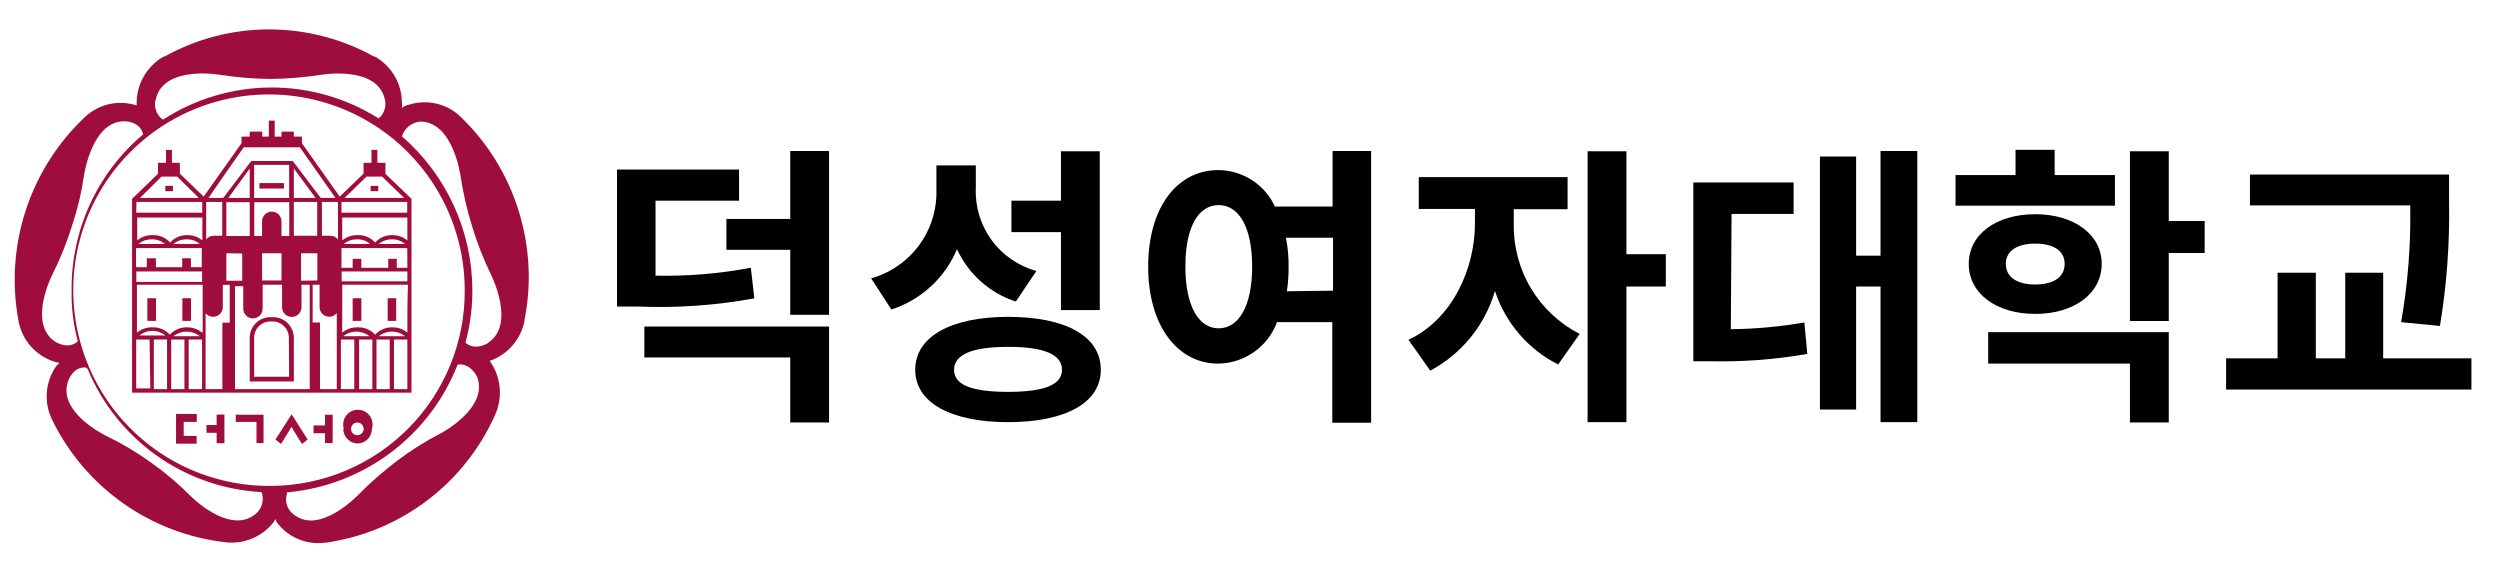 <svg width="170" height="39" viewBox="0 0 170 39" fill="none" xmlns="http://www.w3.org/2000/svg">
<path d="M35.281 14.38C34.535 11.94 33.179 9.73 31.341 7.96C30.881 7.509 30.305 7.193 29.677 7.047C29.05 6.9 28.394 6.929 27.781 7.13C27.651 7.13 27.531 7.23 27.431 7.26L27.331 7.36C27.345 7.244 27.345 7.126 27.331 7.01C27.333 6.369 27.164 5.738 26.843 5.183C26.521 4.628 26.058 4.168 25.501 3.85H25.441C23.26 2.639 20.806 2.002 18.311 2C15.815 1.995 13.36 2.632 11.181 3.85H11.121C10.565 4.169 10.103 4.629 9.781 5.184C9.46 5.739 9.291 6.369 9.291 7.01V7.17C8.685 6.972 8.037 6.942 7.416 7.083C6.794 7.224 6.223 7.53 5.761 7.97C3.911 9.719 2.53 11.905 1.743 14.326C0.957 16.748 0.791 19.328 1.261 21.83C1.376 22.462 1.659 23.052 2.082 23.536C2.505 24.02 3.05 24.381 3.661 24.58L4.041 24.68L3.821 24.9C3.453 25.426 3.233 26.042 3.184 26.682C3.135 27.322 3.258 27.964 3.541 28.54C4.645 30.804 6.3 32.754 8.355 34.21C10.411 35.666 12.799 36.581 15.301 36.87C15.933 36.949 16.574 36.861 17.16 36.613C17.747 36.366 18.258 35.968 18.641 35.46C18.659 35.398 18.694 35.343 18.741 35.3L18.801 35.49C19.174 36.002 19.679 36.403 20.262 36.651C20.845 36.9 21.484 36.986 22.111 36.9H22.171C24.672 36.541 27.04 35.553 29.053 34.028C31.067 32.502 32.659 30.49 33.681 28.18C33.939 27.592 34.039 26.948 33.973 26.31C33.906 25.672 33.675 25.062 33.301 24.54C33.894 24.335 34.423 23.979 34.837 23.507C35.251 23.035 35.535 22.465 35.661 21.85V21.79C36.157 19.327 36.026 16.779 35.281 14.38ZM10.621 6.65C11.221 4.45 14.911 5.08 14.911 5.08C16.06 5.259 17.219 5.356 18.381 5.37C19.553 5.357 20.723 5.26 21.881 5.08C21.881 5.08 25.541 4.46 26.141 6.65C26.224 6.896 26.232 7.16 26.162 7.41C26.093 7.66 25.949 7.883 25.751 8.05H25.691C25.708 8.054 25.725 8.054 25.741 8.05C23.549 6.666 21.008 5.938 18.416 5.95C15.824 5.963 13.29 6.715 11.111 8.12H11.051C10.829 7.955 10.667 7.722 10.59 7.457C10.512 7.192 10.523 6.908 10.621 6.65ZM3.741 23.23C1.851 21.95 3.581 18.63 3.581 18.63C4.11 17.571 4.552 16.471 4.901 15.34C5.277 14.217 5.552 13.062 5.721 11.89C5.721 11.89 6.261 8.15 8.531 8.25C8.531 8.25 9.531 8.25 9.731 9.14C8.193 10.435 6.96 12.055 6.12 13.882C5.28 15.709 4.853 17.699 4.871 19.71C4.842 20.874 4.98 22.036 5.281 23.16V23.22C4.631 23.81 3.741 23.23 3.741 23.23ZM17.371 34.96C15.601 36.4 12.981 33.75 12.981 33.75C12.149 32.91 11.246 32.144 10.281 31.46C9.336 30.776 8.332 30.177 7.281 29.67C7.281 29.67 3.871 28.06 4.631 25.92C4.631 25.92 4.951 24.92 5.831 24.99L5.961 25.09C6.936 27.45 8.557 29.486 10.637 30.967C12.717 32.447 15.172 33.311 17.721 33.46H17.781C17.881 33.721 17.894 34.007 17.821 34.277C17.747 34.546 17.59 34.786 17.371 34.96ZM18.461 33.04C15.822 33.074 13.232 32.322 11.021 30.88C8.81 29.438 7.077 27.371 6.044 24.942C5.01 22.514 4.722 19.832 5.217 17.239C5.711 14.646 6.965 12.259 8.819 10.38C10.674 8.502 13.045 7.217 15.632 6.69C18.218 6.162 20.903 6.416 23.345 7.418C25.787 8.42 27.876 10.126 29.346 12.318C30.816 14.51 31.601 17.09 31.601 19.73C31.613 21.467 31.283 23.189 30.628 24.798C29.974 26.407 29.01 27.872 27.789 29.108C26.569 30.344 25.117 31.328 23.517 32.002C21.916 32.677 20.198 33.03 18.461 33.04ZM29.981 29.46C28.929 30.003 27.925 30.635 26.981 31.35C26.053 32.052 25.177 32.82 24.361 33.65C24.361 33.65 21.751 36.4 19.981 34.99C19.764 34.835 19.601 34.615 19.516 34.362C19.432 34.108 19.43 33.834 19.511 33.58V33.48C22.064 33.257 24.504 32.325 26.555 30.79C28.607 29.255 30.188 27.176 31.121 24.79C32.001 24.66 32.441 25.62 32.441 25.62C33.261 27.74 29.981 29.46 29.981 29.46ZM33.231 23.3C33.231 23.3 32.321 23.91 31.651 23.3C31.971 22.134 32.129 20.929 32.121 19.72C32.115 17.737 31.684 15.779 30.858 13.976C30.032 12.174 28.829 10.569 27.331 9.27C27.415 9.006 27.573 8.772 27.785 8.595C27.998 8.417 28.257 8.305 28.531 8.27C30.801 8.21 31.311 11.94 31.311 11.94C31.489 13.108 31.753 14.261 32.101 15.39C32.444 16.519 32.875 17.619 33.391 18.68C33.391 18.68 35.091 22.05 33.201 23.3H33.231Z" fill="#9F0D3E"/>
<path d="M13.381 28.69V28.15H11.971V30.17H13.371V29.64H12.491V28.69H13.381Z" fill="#9F0D3E"/>
<path d="M14.731 28.19V28.9H14.041V29.43H14.731V30.14H15.261V28.19H14.731Z" fill="#9F0D3E"/>
<path d="M17.921 30.13H17.441V28.69H16.031V28.2H17.921V30.13Z" fill="#9F0D3E"/>
<path d="M20.921 29.89L20.531 30.19L19.821 29.03L19.111 30.19L18.731 29.89L19.831 28.17L20.921 29.89Z" fill="#9F0D3E"/>
<path d="M22.101 28.2V28.93H21.321V29.46H22.101V30.13H22.621V28.2H22.101Z" fill="#9F0D3E"/>
<path d="M23.341 29.16C23.341 29.425 23.447 29.68 23.634 29.867C23.822 30.055 24.076 30.16 24.341 30.16C24.598 30.147 24.839 30.036 25.016 29.85C25.193 29.664 25.292 29.417 25.291 29.16C25.338 29.01 25.348 28.852 25.322 28.697C25.296 28.543 25.234 28.396 25.141 28.27C25.049 28.144 24.927 28.042 24.787 27.971C24.648 27.9 24.493 27.863 24.336 27.863C24.18 27.863 24.025 27.9 23.885 27.971C23.745 28.042 23.624 28.144 23.531 28.27C23.438 28.396 23.376 28.543 23.35 28.697C23.324 28.852 23.335 29.01 23.381 29.16H23.341ZM23.871 29.16C23.871 29.075 23.896 28.992 23.944 28.921C23.991 28.85 24.058 28.795 24.137 28.763C24.215 28.73 24.302 28.722 24.385 28.738C24.468 28.755 24.545 28.796 24.605 28.856C24.665 28.916 24.706 28.993 24.723 29.076C24.74 29.16 24.731 29.246 24.698 29.325C24.666 29.403 24.611 29.47 24.54 29.517C24.469 29.565 24.386 29.59 24.301 29.59C24.244 29.591 24.188 29.581 24.135 29.56C24.082 29.539 24.034 29.507 23.994 29.467C23.954 29.427 23.922 29.379 23.901 29.326C23.88 29.273 23.87 29.217 23.871 29.16Z" fill="#9F0D3E"/>
<path d="M17.641 12.45V12.82H18.481H19.311V12.45H18.481H17.641Z" fill="#9F0D3E"/>
<path d="M10.611 20.28H10.021V21.82H10.611V20.28Z" fill="#9F0D3E"/>
<path d="M12.991 20.28H12.401V21.82H12.991V20.28Z" fill="#9F0D3E"/>
<path d="M11.761 12.64H11.241V13H11.761V12.64Z" fill="#9F0D3E"/>
<path d="M26.941 20.28H26.361V21.82H26.941V20.28Z" fill="#9F0D3E"/>
<path d="M24.571 20.28H23.981V21.82H24.571V20.28Z" fill="#9F0D3E"/>
<path d="M25.721 12.64H25.201V13H25.721V12.64Z" fill="#9F0D3E"/>
<path d="M26.211 11.82V11.07H25.661V10.19H25.261V11.07H24.721V11.81L23.101 13.37L20.531 9.74V9.29H19.981V8.95H19.141V9.29H18.681V8.2H18.281V9.29H17.831V8.95H16.981V9.29H16.421V9.74L13.851 13.37L12.231 11.81V11.07H11.691V10.19H11.291V11.07H10.741V11.82L8.981 13.52V26.7H27.981V13.52L26.211 11.82ZM24.921 12.01H25.981L27.481 13.46H23.431L24.921 12.01ZM23.221 13.73H27.691V14.46H23.221V13.73ZM27.701 14.79V16.35C27.422 16.114 27.067 15.987 26.701 15.99C26.478 15.98 26.256 16.02 26.05 16.107C25.844 16.193 25.66 16.324 25.511 16.49C25.362 16.324 25.178 16.193 24.972 16.107C24.767 16.02 24.544 15.98 24.321 15.99C23.939 15.976 23.565 16.105 23.271 16.35V14.79H27.701ZM27.541 16.59H25.761C26.009 16.379 26.326 16.268 26.651 16.28C26.977 16.263 27.296 16.375 27.541 16.59ZM25.161 16.59H23.381C23.629 16.379 23.946 16.268 24.271 16.28C24.433 16.27 24.595 16.292 24.748 16.345C24.901 16.398 25.041 16.481 25.161 16.59ZM21.571 13.73V16.03H19.981V13.73H21.571ZM19.981 13.46V11.46L21.461 13.46H19.981ZM18.481 19.07H17.821V17.22H19.141V19.07H18.481ZM19.661 13.46H17.281V11.21H19.661V13.46ZM18.481 13.75H19.671V16.05H19.141V15.05C19.141 14.875 19.072 14.707 18.948 14.583C18.824 14.46 18.656 14.39 18.481 14.39C18.306 14.39 18.138 14.46 18.015 14.583C17.891 14.707 17.821 14.875 17.821 15.05V16.05H17.291V13.75H18.481ZM16.981 13.46H15.531L16.981 11.46V13.46ZM16.981 13.75V16.05H15.391V13.75H16.981ZM16.471 17.24V19.09H15.391V17.22L16.471 17.24ZM20.471 19.09V17.22H21.581V19.07L20.471 19.09ZM22.981 16.28C22.92 16.203 22.843 16.141 22.755 16.097C22.666 16.054 22.57 16.031 22.471 16.03H21.891V13.73H22.981V16.28ZM16.571 10.02H20.391L22.811 13.46H21.811L19.911 10.95H17.081L15.181 13.46H14.181C14.811 12.52 16.501 10.12 16.571 10.02ZM15.111 13.73V16.03H14.531C14.433 16.03 14.336 16.053 14.248 16.096C14.159 16.14 14.082 16.203 14.021 16.28V13.73H15.111ZM10.981 12.01H12.051L13.521 13.46H9.521L10.981 12.01ZM9.281 13.73H13.751V14.46H9.261L9.281 13.73ZM13.761 14.79V16.35C13.482 16.114 13.127 15.987 12.761 15.99C12.538 15.98 12.316 16.02 12.11 16.107C11.904 16.193 11.72 16.324 11.571 16.49C11.422 16.324 11.238 16.193 11.032 16.107C10.827 16.02 10.604 15.98 10.381 15.99C9.999 15.976 9.625 16.105 9.331 16.35V14.79H13.761ZM13.601 16.59H11.801C12.049 16.379 12.366 16.268 12.691 16.28C13.017 16.263 13.336 16.375 13.581 16.59H13.601ZM11.221 16.59H9.421C9.669 16.379 9.986 16.268 10.311 16.28C10.473 16.27 10.635 16.292 10.788 16.345C10.941 16.398 11.081 16.481 11.201 16.59H11.221ZM10.221 26.41H9.261V23.09H10.171L10.221 26.41ZM9.471 22.81C9.724 22.609 10.038 22.499 10.361 22.499C10.684 22.499 10.998 22.609 11.251 22.81H9.471ZM11.361 26.46H10.461V23.09H11.361V26.46ZM12.541 26.46H11.641V23.09H12.541V26.46ZM11.801 22.86C12.054 22.659 12.368 22.549 12.691 22.549C13.014 22.549 13.328 22.659 13.581 22.86H11.801ZM13.741 26.46H12.831V23.09H13.741V26.46ZM13.741 22.62C13.462 22.384 13.107 22.257 12.741 22.26C12.518 22.25 12.296 22.29 12.09 22.377C11.884 22.463 11.7 22.594 11.551 22.76C11.402 22.594 11.218 22.463 11.012 22.377C10.807 22.29 10.584 22.25 10.361 22.26C9.979 22.246 9.605 22.375 9.311 22.62V19.36H13.781V22.57L13.741 22.62ZM13.741 19.17H9.271V18.46H13.741V19.17ZM13.741 18.17H12.981V17.56H12.391V18.17H10.601V17.56H9.981V18.17H9.251V16.87H13.721V18.16L13.741 18.17ZM13.981 21.3C14.067 21.404 14.182 21.479 14.311 21.516C14.44 21.553 14.578 21.549 14.705 21.506C14.832 21.462 14.943 21.381 15.023 21.273C15.103 21.165 15.148 21.034 15.151 20.9V19.37H15.621V21.94H15.121V26.46H13.981V21.3ZM20.981 26.46H15.981V19.46H16.541V20.99C16.541 21.165 16.611 21.333 16.735 21.457C16.858 21.581 17.026 21.65 17.201 21.65C17.376 21.65 17.544 21.581 17.668 21.457C17.792 21.333 17.861 21.165 17.861 20.99V19.36H19.181V20.89C19.181 21.065 19.251 21.233 19.375 21.357C19.498 21.48 19.666 21.55 19.841 21.55C20.016 21.55 20.184 21.48 20.308 21.357C20.432 21.233 20.501 21.065 20.501 20.89V19.36H21.061V26.46H20.981ZM21.761 26.46V21.93H21.261V19.36H21.731V20.89C21.734 21.063 21.805 21.229 21.928 21.35C22.052 21.472 22.218 21.54 22.391 21.54C22.49 21.54 22.587 21.517 22.675 21.474C22.763 21.43 22.841 21.368 22.901 21.29V26.46H21.761ZM24.091 26.46H23.181V23.09H24.091V26.46ZM23.341 22.86C23.594 22.659 23.908 22.549 24.231 22.549C24.555 22.549 24.868 22.659 25.121 22.86H23.341ZM25.321 26.46H24.421V23.09H25.321V26.46ZM26.501 26.46H25.601V23.09H26.501V26.46ZM25.761 22.86C26.014 22.659 26.328 22.549 26.651 22.549C26.974 22.549 27.288 22.659 27.541 22.86H25.761ZM27.701 26.46H26.791V23.09H27.701V26.46ZM27.701 22.62C27.422 22.384 27.067 22.257 26.701 22.26C26.478 22.25 26.256 22.29 26.05 22.377C25.844 22.463 25.66 22.594 25.511 22.76C25.362 22.594 25.178 22.463 24.972 22.377C24.767 22.29 24.544 22.25 24.321 22.26C23.939 22.246 23.565 22.375 23.271 22.62V19.36H27.741C27.701 20.46 27.701 21.56 27.701 22.57V22.62ZM27.701 19.13H23.231V18.46H27.701V19.13ZM27.701 18.21H26.981V17.6H26.401V18.21H24.571V17.6H23.981V18.21H23.221V16.87H27.691C27.701 17.28 27.701 17.71 27.701 18.16V18.21Z" fill="#9F0D3E"/>
<path d="M18.481 21.57C18.292 21.556 18.101 21.582 17.922 21.644C17.742 21.706 17.577 21.805 17.437 21.933C17.297 22.061 17.184 22.216 17.105 22.39C17.027 22.563 16.985 22.75 16.981 22.94V25.94H19.981V22.94C19.976 22.75 19.933 22.564 19.854 22.391C19.776 22.219 19.663 22.064 19.523 21.936C19.383 21.808 19.218 21.71 19.039 21.647C18.86 21.584 18.671 21.558 18.481 21.57ZM19.661 25.62H17.281V22.95C17.284 22.8 17.317 22.652 17.378 22.515C17.439 22.378 17.528 22.254 17.638 22.152C17.748 22.05 17.878 21.972 18.02 21.922C18.161 21.872 18.311 21.851 18.461 21.86C18.612 21.851 18.763 21.872 18.905 21.923C19.047 21.974 19.178 22.053 19.288 22.156C19.399 22.259 19.487 22.383 19.548 22.522C19.608 22.66 19.64 22.809 19.641 22.96L19.661 25.62Z" fill="#9F0D3E"/>
<path d="M51.296 20.286C48.699 20.765 46.056 20.953 43.416 20.846H41.956V11.526H50.256V13.646H44.576V18.746C46.749 18.792 48.921 18.611 51.056 18.206L51.296 20.286ZM43.816 22.206H56.376V28.726H53.736V24.306H43.816V22.206ZM56.376 10.266V21.406H53.736V16.986H49.396V14.886H53.736V10.266H56.376Z" fill="black"/>
<path d="M69.076 20.506C68.2 20.221 67.392 19.758 66.703 19.145C66.015 18.532 65.461 17.784 65.076 16.946C64.671 17.91 64.063 18.775 63.293 19.482C62.523 20.189 61.611 20.723 60.616 21.046L59.236 18.926C60.539 18.563 61.683 17.776 62.488 16.689C63.292 15.602 63.71 14.278 63.676 12.926V11.246H66.356V12.766C66.298 14.037 66.674 15.29 67.423 16.319C68.172 17.348 69.249 18.091 70.476 18.426L69.076 20.506ZM74.856 25.146C74.856 27.386 72.456 28.706 68.556 28.706C64.656 28.706 62.236 27.386 62.236 25.146C62.236 22.906 64.636 21.546 68.556 21.546C72.476 21.546 74.856 22.866 74.856 25.146ZM72.216 25.146C72.216 24.086 70.956 23.586 68.556 23.586C66.156 23.586 64.876 24.086 64.876 25.146C64.876 26.206 66.146 26.646 68.556 26.646C70.966 26.646 72.216 26.186 72.216 25.146ZM72.146 15.786H68.776V13.646H72.146V10.286H74.786V21.086H72.146V15.786Z" fill="black"/>
<path d="M93.236 10.266V28.746H90.596V21.906H86.836C86.533 22.726 85.988 23.434 85.274 23.937C84.56 24.441 83.71 24.716 82.836 24.726C80.096 24.726 78.076 22.186 78.076 18.126C78.076 14.066 80.076 11.566 82.836 11.566C83.649 11.569 84.444 11.804 85.128 12.244C85.811 12.683 86.356 13.308 86.696 14.046H90.616V10.266H93.236ZM85.146 18.126C85.146 15.406 84.226 13.946 82.866 13.946C81.506 13.946 80.606 15.406 80.606 18.126C80.606 20.846 81.526 22.326 82.866 22.326C84.206 22.326 85.146 20.866 85.146 18.126ZM90.646 19.766V16.166H87.446C87.573 16.825 87.633 17.495 87.626 18.166C87.629 18.715 87.589 19.263 87.506 19.806L90.646 19.766Z" fill="black"/>
<path d="M102.936 15.246C102.913 16.784 103.32 18.297 104.111 19.616C104.903 20.934 106.048 22.005 107.416 22.706L105.956 24.786C104.946 24.276 104.047 23.572 103.309 22.714C102.571 21.856 102.009 20.861 101.656 19.786C101.321 20.937 100.759 22.009 100.003 22.94C99.248 23.871 98.314 24.641 97.256 25.206L95.776 23.106C98.776 21.706 100.296 18.246 100.296 15.206V14.206H96.476V12.046H106.596V14.226H102.936V15.246ZM113.276 19.486H110.596V28.706H107.956V10.286H110.596V17.286H113.276V19.486Z" fill="black"/>
<path d="M117.696 22.386C119.373 22.368 121.045 22.214 122.696 21.926L122.896 24.066C120.731 24.446 118.534 24.613 116.336 24.566H115.146V12.406H121.966V14.546H117.746L117.696 22.386ZM130.376 10.266V28.706H127.876V19.486H126.216V27.846H123.756V10.646H126.216V17.386H127.876V10.266H130.376Z" fill="black"/>
<path d="M143.816 13.986H132.976V11.906H137.056V10.186H139.716V11.906H143.816V13.986ZM138.396 21.346C135.756 21.346 133.876 19.966 133.876 17.946C133.876 15.926 135.756 14.566 138.396 14.566C141.036 14.566 142.916 15.946 142.916 17.946C142.916 19.946 141.056 21.346 138.396 21.346ZM135.196 22.586H147.476V28.726H144.836V24.726H135.196V22.586ZM138.396 19.346C139.576 19.346 140.396 18.886 140.396 17.946C140.396 17.006 139.576 16.566 138.396 16.566C137.216 16.566 136.396 17.026 136.396 17.946C136.396 18.866 137.196 19.346 138.396 19.346ZM149.916 17.206H147.476V21.826H144.836V10.286H147.476V15.026H149.916V17.206Z" fill="black"/>
<path d="M168.056 24.366V26.486H151.376V24.366H154.876V18.546H157.476V24.366H159.476V18.546H162.056V24.366H168.056ZM163.276 21.906C163.737 19.285 163.945 16.627 163.896 13.966H152.996V11.866H166.536V13.646C166.59 16.499 166.383 19.351 165.916 22.166L163.276 21.906Z" fill="black"/>
</svg>
